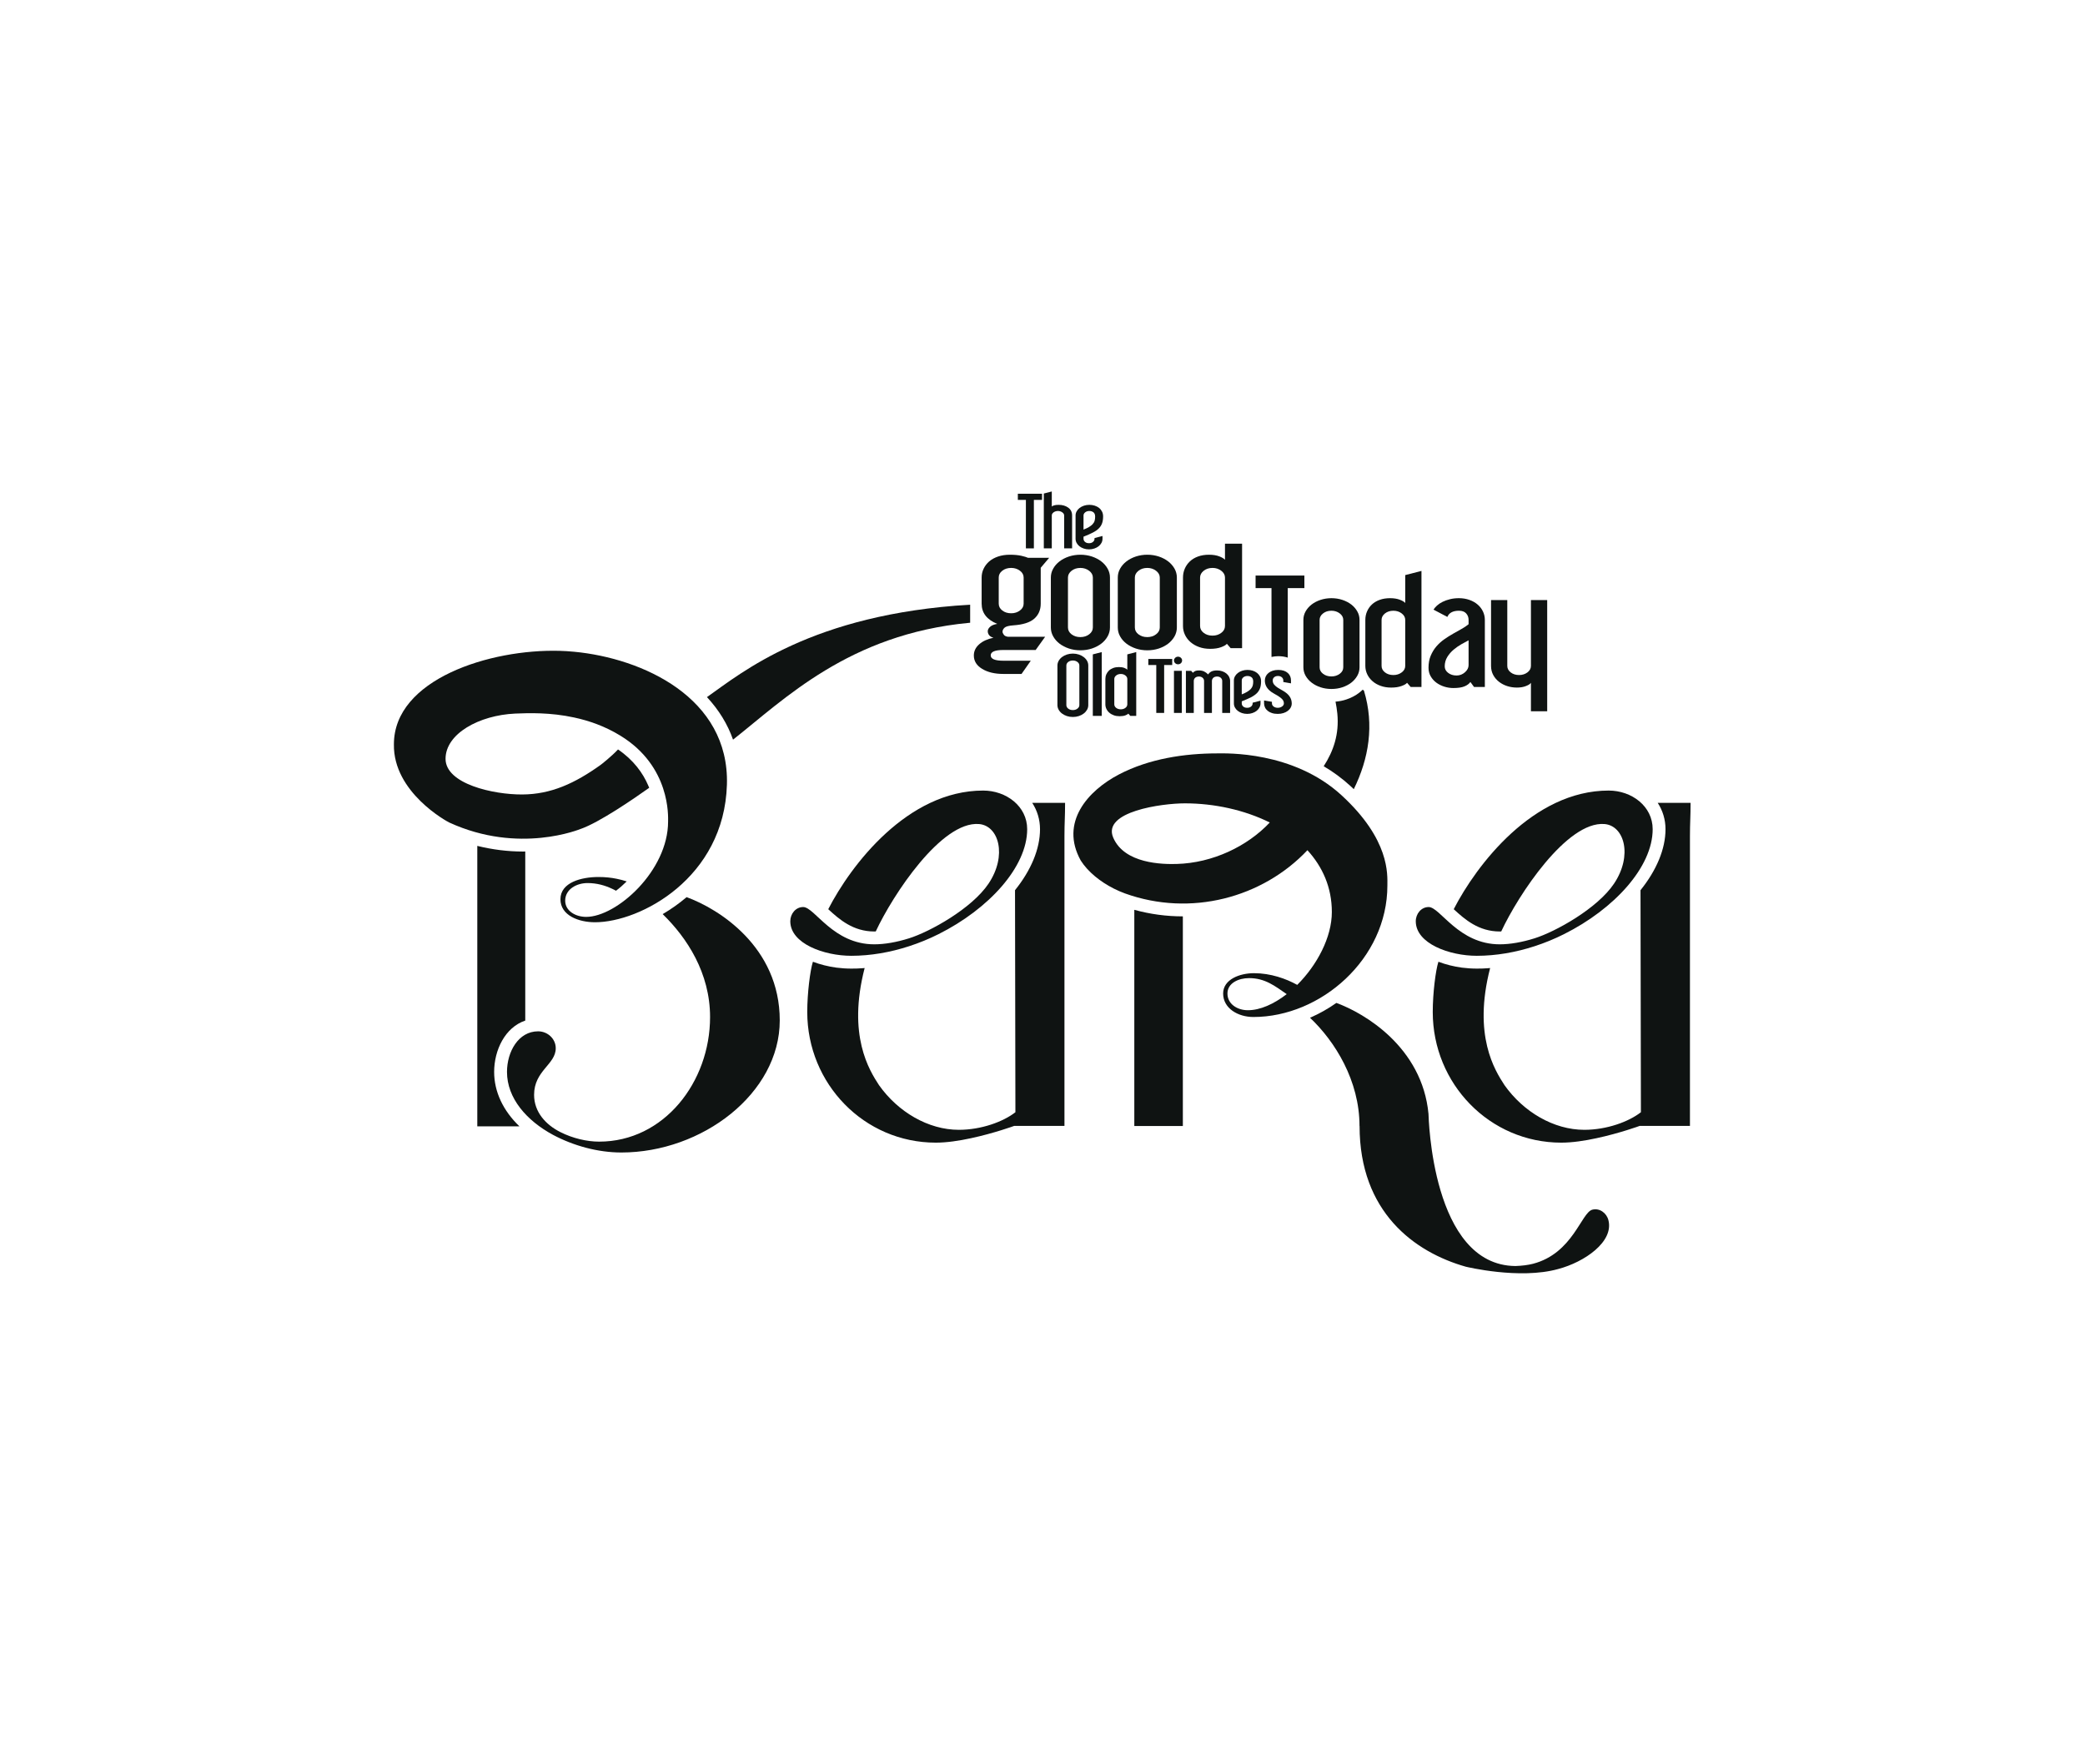 <?xml version="1.0" encoding="UTF-8" standalone="no"?>
<svg
   xmlns:dc="http://purl.org/dc/elements/1.1/"
   xmlns:cc="http://creativecommons.org/ns#"
   xmlns:rdf="http://www.w3.org/1999/02/22-rdf-syntax-ns#"
   xmlns:svg="http://www.w3.org/2000/svg"
   xmlns="http://www.w3.org/2000/svg"
   viewBox="0 0 491.339 415.748"
   height="415.748"
   width="491.339"
   xml:space="preserve"
   id="svg2"
   version="1.1"><defs
     id="defs6"><clipPath
       id="clipPath18"
       clipPathUnits="userSpaceOnUse"><path
         id="path16"
         d="M 0,311.811 H 368.504 V 0 H 0 Z" /></clipPath></defs><g
     transform="matrix(1.333,0,0,-1.333,0,415.748)"
     id="g10"><g
       id="g12"><g
         clip-path="url(#clipPath18)"
         id="g14"><g
           transform="translate(224.781,195.757)"
           id="g20"><path
             id="path22"
             style="fill:#0f1312;fill-opacity:1;fill-rule:nonzero;stroke:none"
             d="m 0,0 c 0.388,0.081 0.783,0.135 1.195,0.135 0.606,0 1.167,-0.087 1.677,-0.252 V 12.17 h 2.942 v 2.215 H -2.812 V 12.17 l 2.812,0 z" /></g><g
           transform="translate(230.418,193.929)"
           id="g24"><path
             id="path26"
             style="fill:#0f1312;fill-opacity:1;fill-rule:nonzero;stroke:none"
             d="M 0,0 C 0,-0.529 0.13,-1.028 0.388,-1.494 0.65,-1.959 1.005,-2.363 1.452,-2.711 1.9,-3.06 2.428,-3.33 3.03,-3.534 c 0.6,-0.198 1.249,-0.3 1.931,-0.3 0.688,0 1.332,0.102 1.932,0.3 0.602,0.204 1.129,0.474 1.581,0.823 0.443,0.348 0.797,0.752 1.059,1.217 0.263,0.466 0.391,0.965 0.391,1.494 v 8.381 c 0,0.531 -0.128,1.03 -0.391,1.492 -0.262,0.468 -0.616,0.873 -1.059,1.221 -0.452,0.345 -0.979,0.621 -1.581,0.82 -0.6,0.198 -1.244,0.302 -1.932,0.302 C 4.279,12.216 3.63,12.112 3.03,11.914 2.428,11.715 1.9,11.439 1.452,11.094 1.005,10.746 0.65,10.341 0.388,9.873 0.13,9.411 0,8.912 0,8.381 Z m 2.869,8.381 c 0,0.441 0.202,0.82 0.606,1.14 0.399,0.317 0.895,0.477 1.486,0.477 0.568,0 1.055,-0.16 1.472,-0.477 0.415,-0.32 0.619,-0.699 0.619,-1.14 V 0 C 7.052,-0.457 6.848,-0.839 6.433,-1.149 6.016,-1.458 5.529,-1.616 4.961,-1.616 4.37,-1.616 3.874,-1.458 3.475,-1.149 3.071,-0.839 2.869,-0.457 2.869,0 Z" /></g><g
           transform="translate(242.648,191.464)"
           id="g28"><path
             id="path30"
             style="fill:#0f1312;fill-opacity:1;fill-rule:nonzero;stroke:none"
             d="m 0,0 c 0.397,-0.347 0.875,-0.621 1.436,-0.821 0.552,-0.2 1.173,-0.301 1.86,-0.301 0.732,0 1.351,0.096 1.857,0.288 0.509,0.188 0.825,0.379 0.941,0.562 l 0.642,-0.741 h 1.91 V 19.5 L 5.775,18.763 v -4.931 c -0.162,0.2 -0.482,0.394 -0.957,0.575 -0.474,0.182 -1.052,0.274 -1.737,0.274 -0.685,0 -1.301,-0.104 -1.843,-0.303 -0.545,-0.198 -0.995,-0.474 -1.364,-0.819 -0.366,-0.348 -0.65,-0.753 -0.85,-1.222 -0.2,-0.461 -0.301,-0.96 -0.301,-1.491 V 2.711 c 0,-0.528 0.115,-1.026 0.338,-1.491 C -0.718,0.754 -0.404,0.347 0,0 m 1.593,10.846 c 0,0.441 0.202,0.82 0.604,1.14 0.401,0.317 0.897,0.476 1.488,0.476 0.567,0 1.052,-0.159 1.468,-0.476 0.417,-0.32 0.622,-0.699 0.622,-1.14 V 2.711 C 5.775,2.256 5.57,1.874 5.153,1.562 4.737,1.251 4.252,1.095 3.685,1.095 3.094,1.095 2.598,1.251 2.197,1.562 1.795,1.874 1.593,2.256 1.593,2.711 Z" /></g><g
           transform="translate(253.935,191.204)"
           id="g32"><path
             id="path34"
             style="fill:#0f1312;fill-opacity:1;fill-rule:nonzero;stroke:none"
             d="m 0,0 c 0.414,-0.304 0.88,-0.532 1.4,-0.698 0.52,-0.162 1.052,-0.245 1.597,-0.245 0.826,0 1.475,0.094 1.947,0.288 0.477,0.19 0.828,0.451 1.065,0.78 L 6.65,-0.752 h 1.913 v 11.858 c 0,0.53 -0.116,1.029 -0.337,1.493 -0.225,0.466 -0.536,0.872 -0.942,1.22 -0.4,0.345 -0.885,0.62 -1.451,0.819 -0.57,0.2 -1.184,0.304 -1.844,0.304 -0.567,0 -1.093,-0.059 -1.578,-0.179 C 1.927,14.645 1.488,14.49 1.101,14.298 0.711,14.106 0.38,13.886 0.105,13.638 -0.162,13.395 -0.368,13.148 -0.513,12.916 l 2.446,-1.287 c 0.307,0.73 0.995,1.093 2.056,1.093 0.567,0 0.993,-0.158 1.274,-0.476 0.284,-0.321 0.425,-0.7 0.425,-1.14 V 10.34 C 5.337,10.045 4.925,9.769 4.45,9.506 3.978,9.24 3.475,8.956 2.944,8.656 2.411,8.354 1.884,8.022 1.366,7.656 0.846,7.288 0.388,6.871 -0.017,6.398 -0.422,5.921 -0.75,5.378 -1.008,4.766 -1.268,4.155 -1.396,3.447 -1.396,2.644 -1.396,2.079 -1.268,1.571 -1.008,1.125 -0.75,0.678 -0.41,0.302 0,0 M 1.933,4.56 C 2.24,5.051 2.611,5.483 3.05,5.846 3.486,6.212 3.946,6.532 4.431,6.81 4.913,7.081 5.337,7.309 5.688,7.491 V 3.107 C 5.688,2.649 5.479,2.23 5.055,1.849 4.624,1.466 4.129,1.272 3.563,1.272 2.974,1.272 2.477,1.43 2.076,1.739 1.672,2.049 1.47,2.435 1.47,2.89 c 0,0.621 0.158,1.176 0.463,1.67" /></g><g
           transform="translate(265.016,191.353)"
           id="g36"><path
             id="path38"
             style="fill:#0f1312;fill-opacity:1;fill-rule:nonzero;stroke:none"
             d="M 0,0 C 0.423,-0.328 0.905,-0.578 1.449,-0.752 1.99,-0.924 2.558,-1.01 3.15,-1.01 c 0.616,0 1.151,0.089 1.611,0.275 0.463,0.18 0.754,0.372 0.869,0.572 V -5.202 H 8.505 V 14.462 H 5.63 V 2.821 C 5.63,2.367 5.425,1.984 5.011,1.672 4.6,1.363 4.107,1.206 3.539,1.206 2.95,1.206 2.454,1.363 2.053,1.672 1.65,1.984 1.449,2.367 1.449,2.821 V 14.462 H -1.422 V 2.821 c 0,-0.599 0.13,-1.138 0.39,-1.615 C -0.773,0.732 -0.43,0.33 0,0" /></g><g
           transform="translate(173.631,193.647)"
           id="g40"><path
             id="path42"
             style="fill:#0f1312;fill-opacity:1;fill-rule:nonzero;stroke:none"
             d="m 0,0 c 0.982,-0.598 2.233,-0.895 3.751,-0.895 h 3.21 L 8.598,1.442 H 3.751 c -1.491,0 -2.238,0.315 -2.238,0.949 0,0.634 0.747,0.949 2.238,0.949 h 5.708 l 1.676,2.338 H 4.572 C 4.224,5.716 3.973,5.834 3.826,6.037 3.677,6.24 3.601,6.416 3.601,6.572 c 0,0.248 0.119,0.486 0.355,0.708 0.236,0.216 0.751,0.358 1.547,0.415 1.716,0.117 2.953,0.509 3.713,1.182 0.757,0.674 1.138,1.559 1.138,2.654 v 6.342 l 1.491,1.76 H 8.112 C 7.868,19.747 7.469,19.868 6.922,19.993 6.373,20.115 5.702,20.18 4.905,20.18 4.137,20.18 3.437,20.072 2.816,19.863 2.197,19.651 1.672,19.364 1.248,19 0.826,18.633 0.496,18.203 0.261,17.712 0.023,17.226 -0.092,16.702 -0.092,16.144 v -4.613 c 0,-1.635 0.918,-2.826 2.76,-3.575 C 2.097,7.857 1.672,7.687 1.399,7.436 1.126,7.187 0.989,6.928 0.989,6.659 0.989,6.408 1.067,6.178 1.23,5.964 1.393,5.754 1.646,5.603 1.995,5.504 0.953,5.288 0.113,4.91 -0.524,4.35 -1.154,3.795 -1.471,3.133 -1.471,2.363 -1.471,1.384 -0.983,0.596 0,0 m 2.93,16.144 c 0,0.48 0.208,0.885 0.633,1.212 0.422,0.323 0.943,0.491 1.567,0.491 0.599,0 1.112,-0.168 1.545,-0.491 0.439,-0.327 0.658,-0.732 0.658,-1.212 v -4.613 c 0,-0.483 -0.219,-0.885 -0.658,-1.21 C 6.242,9.992 5.729,9.83 5.13,9.83 4.506,9.83 3.985,9.992 3.563,10.321 3.138,10.646 2.93,11.048 2.93,11.531 Z" /></g><g
           transform="translate(193.035,213.51)"
           id="g44"><path
             id="path46"
             style="fill:#0f1312;fill-opacity:1;fill-rule:nonzero;stroke:none"
             d="M 0,0 C -0.636,0.208 -1.317,0.317 -2.036,0.317 -2.754,0.317 -3.434,0.208 -4.069,0 -4.703,-0.212 -5.258,-0.499 -5.731,-0.864 -6.206,-1.23 -6.578,-1.659 -6.85,-2.151 -7.125,-2.637 -7.26,-3.161 -7.26,-3.719 v -8.822 c 0,-0.56 0.135,-1.082 0.41,-1.572 0.272,-0.489 0.644,-0.919 1.119,-1.285 0.473,-0.362 1.028,-0.649 1.662,-0.864 0.635,-0.21 1.315,-0.317 2.033,-0.317 0.719,0 1.4,0.107 2.036,0.317 0.631,0.215 1.187,0.502 1.657,0.864 0.475,0.366 0.846,0.796 1.12,1.285 0.273,0.49 0.411,1.012 0.411,1.572 v 8.822 c 0,0.558 -0.138,1.082 -0.411,1.568 C 2.503,-1.659 2.132,-1.23 1.657,-0.864 1.187,-0.499 0.631,-0.212 0,0 m 0.166,-12.541 c 0,-0.48 -0.219,-0.885 -0.652,-1.212 -0.439,-0.327 -0.952,-0.491 -1.55,-0.491 -0.622,0 -1.145,0.164 -1.567,0.491 -0.421,0.327 -0.633,0.732 -0.633,1.212 v 8.822 c 0,0.459 0.212,0.86 0.633,1.198 0.422,0.333 0.945,0.504 1.567,0.504 0.598,0 1.111,-0.171 1.55,-0.504 0.433,-0.338 0.652,-0.739 0.652,-1.198 z" /></g><g
           transform="translate(199.136,198.112)"
           id="g48"><path
             id="path50"
             style="fill:#0f1312;fill-opacity:1;fill-rule:nonzero;stroke:none"
             d="m 0,0 c 0.47,-0.361 1.023,-0.65 1.659,-0.865 0.634,-0.209 1.311,-0.317 2.034,-0.317 0.72,0 1.395,0.108 2.032,0.317 C 6.357,-0.65 6.91,-0.361 7.387,0 7.854,0.366 8.23,0.795 8.507,1.284 8.777,1.775 8.915,2.297 8.915,2.857 v 8.822 c 0,0.558 -0.138,1.082 -0.408,1.568 -0.277,0.491 -0.653,0.921 -1.12,1.286 -0.477,0.364 -1.03,0.654 -1.662,0.865 -0.637,0.207 -1.312,0.317 -2.032,0.317 -0.723,0 -1.4,-0.11 -2.034,-0.317 C 1.023,15.187 0.47,14.897 0,14.533 -0.476,14.168 -0.849,13.738 -1.121,13.247 -1.396,12.761 -1.528,12.237 -1.528,11.679 V 2.857 c 0,-0.56 0.132,-1.082 0.407,-1.573 C -0.849,0.795 -0.476,0.366 0,0 m 1.489,11.679 c 0,0.46 0.211,0.861 0.638,1.199 0.419,0.333 0.944,0.504 1.566,0.504 0.596,0 1.111,-0.171 1.545,-0.504 0.438,-0.338 0.658,-0.739 0.658,-1.199 V 2.857 C 5.896,2.378 5.676,1.972 5.238,1.646 4.804,1.317 4.289,1.154 3.693,1.154 3.071,1.154 2.546,1.317 2.127,1.646 1.7,1.972 1.489,2.378 1.489,2.857 Z" /></g><g
           transform="translate(181.363,214.949)"
           id="g52"><path
             id="path54"
             style="fill:#0f1312;fill-opacity:1;fill-rule:nonzero;stroke:none"
             d="M 0,0 H 1.411 V 8.57 H 2.854 V 9.659 H -1.423 V 8.57 H 0 Z" /></g><g
           transform="translate(185.94,220.766)"
           id="g56"><path
             id="path58"
             style="fill:#0f1312;fill-opacity:1;fill-rule:nonzero;stroke:none"
             d="M 0,0 C 0,0.213 0.107,0.4 0.325,0.558 0.547,0.712 0.8,0.792 1.091,0.792 1.37,0.792 1.621,0.712 1.845,0.558 2.076,0.4 2.186,0.213 2.186,0 V -5.816 H 3.592 V 0 C 3.592,0.591 3.365,1.051 2.908,1.383 2.452,1.713 1.884,1.88 1.211,1.88 0.898,1.88 0.641,1.852 0.443,1.795 0.236,1.732 0.091,1.667 0,1.584 V 4.243 L -1.409,3.88 V -5.816 H 0 Z" /></g><g
           transform="translate(190.827,215.325)"
           id="g60"><path
             id="path62"
             style="fill:#0f1312;fill-opacity:1;fill-rule:nonzero;stroke:none"
             d="m 0,0 c 0.214,-0.167 0.468,-0.307 0.757,-0.402 0.293,-0.099 0.603,-0.15 0.939,-0.15 0.337,0 0.649,0.051 0.94,0.15 C 2.925,-0.307 3.178,-0.167 3.392,0 3.608,0.171 3.775,0.369 3.896,0.598 4.021,0.824 4.078,1.069 4.078,1.33 V 1.813 L 2.67,1.45 V 1.33 C 2.67,1.105 2.573,0.919 2.392,0.767 2.207,0.612 1.974,0.537 1.696,0.537 1.406,0.537 1.171,0.612 0.99,0.767 0.812,0.919 0.723,1.105 0.723,1.33 v 0.363 c 0.662,0.258 1.218,0.501 1.66,0.732 0.445,0.23 0.811,0.483 1.086,0.774 0.248,0.258 0.425,0.55 0.54,0.877 0.113,0.328 0.176,0.727 0.176,1.202 0,0.323 -0.066,0.609 -0.195,0.859 C 3.861,6.388 3.69,6.601 3.469,6.777 3.25,6.949 2.994,7.086 2.696,7.179 2.399,7.273 2.081,7.321 1.746,7.321 1.414,7.321 1.096,7.271 0.8,7.173 0.508,7.074 0.246,6.939 0.024,6.769 -0.19,6.598 -0.364,6.399 -0.492,6.169 -0.619,5.943 -0.683,5.7 -0.683,5.44 V 1.33 c 0,-0.261 0.058,-0.506 0.179,-0.732 C -0.381,0.369 -0.212,0.171 0,0 m 0.723,5.44 c 0,0.214 0.098,0.401 0.297,0.559 0.197,0.154 0.442,0.233 0.726,0.233 0.282,0 0.521,-0.074 0.723,-0.224 C 2.67,5.862 2.777,5.601 2.777,5.225 2.777,4.948 2.742,4.7 2.681,4.486 2.618,4.273 2.488,4.066 2.303,3.869 2.144,3.708 1.941,3.55 1.688,3.399 1.437,3.247 1.115,3.095 0.723,2.942 Z" /></g><g
           transform="translate(205.803,185.862)"
           id="g64"><path
             id="path66"
             style="fill:#0f1312;fill-opacity:1;fill-rule:nonzero;stroke:none"
             d="M 0,0 V 8.467 H 1.426 V 9.538 H -2.798 V 8.467 h 1.407 V 0 Z" /></g><g
           transform="translate(207.54,195.138)"
           id="g68"><path
             id="path70"
             style="fill:#0f1312;fill-opacity:1;fill-rule:nonzero;stroke:none"
             d="m 0,0 c 0,-0.178 0.067,-0.335 0.204,-0.472 0.14,-0.136 0.311,-0.206 0.512,-0.206 0.211,0 0.38,0.067 0.519,0.199 C 1.37,-0.347 1.437,-0.186 1.437,0 1.437,0.175 1.37,0.328 1.235,0.461 1.096,0.596 0.927,0.665 0.716,0.665 0.515,0.665 0.344,0.594 0.204,0.457 0.067,0.32 0,0.167 0,0" /></g><path
           id="path72"
           style="fill:#0f1312;fill-opacity:1;fill-rule:nonzero;stroke:none"
           d="m 207.539,185.861 h 1.39 v 7.442 h -1.39 z" /><g
           transform="translate(217.464,185.862)"
           id="g74"><path
             id="path76"
             style="fill:#0f1312;fill-opacity:1;fill-rule:nonzero;stroke:none"
             d="m 0,0 v 5.654 c 0,0.254 -0.059,0.496 -0.172,0.722 -0.115,0.227 -0.277,0.422 -0.482,0.59 -0.206,0.167 -0.45,0.302 -0.732,0.399 -0.28,0.098 -0.588,0.146 -0.918,0.146 -0.41,0 -0.737,-0.062 -0.988,-0.18 -0.246,-0.121 -0.44,-0.294 -0.59,-0.524 -0.231,0.23 -0.471,0.403 -0.722,0.524 -0.249,0.118 -0.555,0.18 -0.909,0.18 -0.265,0 -0.477,-0.032 -0.634,-0.098 C -6.309,7.344 -6.453,7.24 -6.581,7.097 L -6.885,7.442 H -7.814 V 0 h 1.392 v 5.654 c 0,0.21 0.079,0.394 0.236,0.55 0.162,0.151 0.386,0.23 0.673,0.23 0.274,0 0.495,-0.079 0.66,-0.23 0.166,-0.156 0.249,-0.34 0.249,-0.55 V 0 h 1.389 v 5.654 c 0,0.21 0.085,0.394 0.239,0.55 0.161,0.151 0.382,0.23 0.672,0.23 0.277,0 0.496,-0.079 0.662,-0.23 0.166,-0.156 0.248,-0.34 0.248,-0.55 l 0,-5.654 z" /></g><g
           transform="translate(218.32,192.329)"
           id="g78"><path
             id="path80"
             style="fill:#0f1312;fill-opacity:1;fill-rule:nonzero;stroke:none"
             d="M 0,0 C -0.126,-0.225 -0.188,-0.465 -0.188,-0.718 V -4.78 c 0,-0.257 0.057,-0.499 0.18,-0.723 0.12,-0.226 0.284,-0.424 0.497,-0.591 0.212,-0.168 0.464,-0.301 0.746,-0.397 0.286,-0.097 0.596,-0.147 0.93,-0.147 0.331,0 0.637,0.05 0.921,0.147 0.291,0.096 0.54,0.229 0.75,0.397 0.214,0.167 0.38,0.365 0.498,0.591 0.123,0.224 0.183,0.466 0.183,0.723 v 0.478 L 3.125,-4.661 V -4.78 c 0,-0.222 -0.094,-0.407 -0.275,-0.559 -0.185,-0.149 -0.412,-0.222 -0.685,-0.222 -0.293,0 -0.518,0.073 -0.701,0.222 -0.171,0.152 -0.26,0.337 -0.26,0.559 v 0.359 c 0.651,0.258 1.193,0.496 1.637,0.721 0.44,0.225 0.797,0.481 1.074,0.762 0.241,0.258 0.414,0.544 0.534,0.871 0.11,0.323 0.169,0.719 0.169,1.187 0,0.318 -0.062,0.601 -0.187,0.849 C 4.298,0.217 4.129,0.425 3.915,0.599 3.693,0.77 3.442,0.903 3.149,0.997 2.855,1.089 2.546,1.135 2.214,1.135 1.881,1.135 1.568,1.087 1.279,0.992 0.985,0.895 0.731,0.762 0.515,0.593 0.296,0.424 0.123,0.227 0,0 m 1.204,-0.718 c 0,0.209 0.094,0.391 0.285,0.549 0.197,0.154 0.438,0.231 0.725,0.231 0.274,0 0.513,-0.072 0.711,-0.221 0.202,-0.145 0.303,-0.403 0.303,-0.776 0,-0.272 -0.032,-0.517 -0.094,-0.727 C 3.067,-1.874 2.946,-2.079 2.764,-2.273 2.604,-2.434 2.397,-2.588 2.153,-2.737 1.907,-2.887 1.588,-3.038 1.204,-3.189 Z" /></g><g
           transform="translate(223.468,188.065)"
           id="g82"><path
             id="path84"
             style="fill:#0f1312;fill-opacity:1;fill-rule:nonzero;stroke:none"
             d="M 0,0 V -0.518 C 0,-0.772 0.056,-1.015 0.166,-1.24 0.271,-1.467 0.433,-1.664 0.638,-1.831 0.843,-1.999 1.096,-2.132 1.392,-2.227 1.69,-2.326 2.03,-2.375 2.424,-2.375 c 0.365,0 0.7,0.049 1.007,0.148 0.298,0.095 0.559,0.228 0.78,0.396 0.215,0.167 0.386,0.364 0.504,0.591 0.123,0.225 0.179,0.468 0.179,0.722 C 4.884,-0.146 4.804,0.179 4.661,0.459 4.52,0.735 4.311,0.993 4.035,1.235 3.809,1.43 3.551,1.601 3.264,1.759 2.979,1.913 2.708,2.074 2.448,2.236 2.19,2.399 1.976,2.581 1.797,2.785 1.618,2.99 1.529,3.245 1.529,3.545 1.529,3.762 1.613,3.948 1.78,4.1 1.946,4.251 2.17,4.327 2.457,4.327 2.728,4.327 2.959,4.251 3.137,4.1 3.314,3.948 3.401,3.762 3.401,3.545 V 3.263 L 4.759,3.024 V 3.545 C 4.759,3.798 4.712,4.038 4.623,4.263 4.529,4.489 4.388,4.687 4.199,4.855 4.011,5.025 3.774,5.158 3.498,5.255 3.212,5.35 2.886,5.397 2.51,5.397 2.144,5.397 1.813,5.35 1.52,5.255 1.23,5.158 0.98,5.025 0.773,4.855 0.568,4.687 0.414,4.489 0.303,4.263 0.197,4.038 0.139,3.798 0.139,3.545 0.139,3.215 0.2,2.911 0.32,2.634 0.438,2.354 0.631,2.088 0.896,1.829 1.101,1.627 1.351,1.443 1.649,1.279 1.946,1.117 2.235,0.947 2.51,0.776 2.784,0.604 3.017,0.415 3.212,0.213 3.406,0.008 3.503,-0.235 3.503,-0.518 3.503,-0.739 3.392,-0.923 3.166,-1.076 2.948,-1.225 2.7,-1.297 2.424,-1.297 c -0.284,0 -0.53,0.072 -0.731,0.221 -0.2,0.153 -0.301,0.337 -0.301,0.558 v 0.28 z" /></g><g
           transform="translate(191.594,185.761)"
           id="g86"><path
             id="path88"
             style="fill:#0f1312;fill-opacity:1;fill-rule:nonzero;stroke:none"
             d="M 0,0 C 0.248,0.19 0.44,0.414 0.586,0.668 0.728,0.926 0.797,1.201 0.797,1.491 V 8.477 C 0.797,8.769 0.728,9.042 0.586,9.299 0.44,9.556 0.248,9.779 0,9.97 c -0.246,0.19 -0.533,0.341 -0.867,0.451 -0.33,0.11 -0.687,0.168 -1.063,0.168 -0.376,0 -0.727,-0.058 -1.062,-0.168 C -3.32,10.311 -3.609,10.16 -3.858,9.97 -4.105,9.779 -4.299,9.556 -4.443,9.299 -4.585,9.042 -4.658,8.769 -4.658,8.477 V 1.491 c 0,-0.29 0.073,-0.565 0.215,-0.823 C -4.299,0.414 -4.105,0.19 -3.858,0 c 0.249,-0.19 0.538,-0.341 0.866,-0.452 0.335,-0.11 0.686,-0.165 1.062,-0.165 0.376,0 0.733,0.055 1.063,0.165 C -0.533,-0.341 -0.246,-0.19 0,0 m -1.93,0.603 c -0.323,0 -0.597,0.084 -0.817,0.256 -0.222,0.172 -0.332,0.381 -0.332,0.632 v 6.986 c 0,0.252 0.11,0.463 0.332,0.634 0.22,0.17 0.494,0.254 0.817,0.254 0.315,0 0.582,-0.084 0.809,-0.254 C -0.892,8.94 -0.78,8.729 -0.78,8.477 V 1.491 C -0.78,1.24 -0.892,1.031 -1.121,0.859 -1.348,0.687 -1.615,0.603 -1.93,0.603" /></g><g
           transform="translate(193.193,196.21)"
           id="g90"><path
             id="path92"
             style="fill:#0f1312;fill-opacity:1;fill-rule:nonzero;stroke:none"
             d="M 0,0 V -10.869 H 1.576 V 0.407 Z" /></g><g
           transform="translate(195.579,192.681)"
           id="g94"><path
             id="path96"
             style="fill:#0f1312;fill-opacity:1;fill-rule:nonzero;stroke:none"
             d="m 0,0 c -0.111,-0.254 -0.166,-0.529 -0.166,-0.821 v -4.473 c 0,-0.289 0.062,-0.565 0.186,-0.821 0.124,-0.257 0.293,-0.48 0.517,-0.669 0.221,-0.194 0.484,-0.343 0.792,-0.453 0.3,-0.11 0.644,-0.164 1.018,-0.164 0.404,0 0.747,0.051 1.025,0.154 0.278,0.11 0.449,0.212 0.517,0.31 L 4.237,-7.34 H 5.29 V 3.938 L 3.712,3.529 V 0.821 C 3.619,0.931 3.447,1.036 3.188,1.136 2.929,1.236 2.606,1.288 2.23,1.288 1.853,1.288 1.518,1.231 1.217,1.122 0.922,1.01 0.669,0.86 0.467,0.67 0.267,0.479 0.112,0.254 0,0 m 1.412,-0.821 c 0,0.239 0.11,0.448 0.33,0.624 0.224,0.177 0.496,0.264 0.821,0.264 0.313,0 0.583,-0.087 0.809,-0.264 0.228,-0.176 0.34,-0.385 0.34,-0.624 v -4.473 c 0,-0.251 -0.112,-0.46 -0.34,-0.633 -0.226,-0.17 -0.496,-0.254 -0.809,-0.254 -0.325,0 -0.597,0.084 -0.821,0.254 -0.22,0.173 -0.33,0.382 -0.33,0.633 z" /></g><g
           transform="translate(210.475,198.373)"
           id="g98"><path
             id="path100"
             style="fill:#0f1312;fill-opacity:1;fill-rule:nonzero;stroke:none"
             d="m 0,0 c 0.426,-0.366 0.927,-0.655 1.515,-0.866 0.578,-0.21 1.234,-0.317 1.957,-0.317 0.768,0 1.422,0.1 1.959,0.304 0.53,0.201 0.862,0.398 0.985,0.591 L 7.091,-1.067 H 9.106 V 17.407 H 6.083 v -2.846 c -0.174,0.208 -0.511,0.409 -1.007,0.603 -0.499,0.193 -1.106,0.29 -1.829,0.29 -0.723,0 -1.366,-0.11 -1.941,-0.317 C 0.731,14.925 0.257,14.636 -0.129,14.271 -0.514,13.907 -0.814,13.477 -1.026,12.986 -1.236,12.5 -1.34,11.976 -1.34,11.417 V 2.854 c 0,-0.559 0.115,-1.083 0.355,-1.572 C -0.752,0.792 -0.42,0.363 0,0 m 1.681,11.417 c 0,0.46 0.212,0.861 0.634,1.199 0.421,0.334 0.945,0.505 1.568,0.505 0.597,0 1.111,-0.171 1.548,-0.505 0.435,-0.338 0.652,-0.739 0.652,-1.199 V 2.854 C 6.083,2.375 5.866,1.969 5.431,1.644 4.994,1.313 4.48,1.152 3.883,1.152 3.26,1.152 2.736,1.313 2.315,1.644 1.893,1.969 1.681,2.375 1.681,2.854 Z" /></g><g
           transform="translate(171.508,204.996)"
           id="g102"><path
             id="path104"
             style="fill:#0f1312;fill-opacity:1;fill-rule:nonzero;stroke:none"
             d="m 0,0 v -3.199 c -0.061,0 -0.12,0 -0.181,-0.01 -21.269,-2.01 -32.729,-13.571 -41.738,-20.65 -0.96,2.739 -2.501,5.248 -4.611,7.52 C -40.43,-12.06 -28.03,-1.641 0,0" /></g><g
           transform="translate(87.358,122.397)"
           id="g106"><path
             id="path108"
             style="fill:#0f1312;fill-opacity:1;fill-rule:nonzero;stroke:none"
             d="m 0,0 c 0,-3.5 1.58,-6.842 4.47,-9.62 h -7.449 v 49.579 c 2.639,-0.65 5.349,-1 8.109,-1 0.13,0 0.249,0.01 0.37,0.01 V 9.079 C 1.91,7.869 0,3.839 0,0" /></g><g
           transform="translate(128.509,173.177)"
           id="g110"><path
             id="path112"
             style="fill:#0f1312;fill-opacity:1;fill-rule:nonzero;stroke:none"
             d="m 0,0 c -0.491,-16.481 -15.3,-24.321 -23.32,-24.321 -2.87,0 -6.111,1.191 -6.111,4.07 0,2.98 3.722,3.931 6.712,3.931 1.189,0 2.228,-0.11 3.209,-0.31 0.62,-0.12 1.21,-0.281 1.79,-0.47 -0.612,-0.611 -1.25,-1.171 -1.89,-1.65 -0.23,0.129 -0.46,0.25 -0.71,0.359 -1.23,0.58 -2.67,1 -4.321,1 -1.919,0 -3.949,-1.08 -3.949,-3.119 0,-1.79 1.8,-2.86 3.71,-2.86 5.38,0 14.48,8.129 14.48,16.859 0,0.85 0.46,9.741 -8.44,15.179 -2.71,1.663 -5.52,2.641 -8.18,3.211 -4.199,0.912 -8.01,0.79 -10.399,0.691 -6.412,-0.29 -12.322,-3.57 -12.322,-8 0,-4.441 8.451,-6.331 13.55,-6.301 5.11,0.02 9.33,1.981 13.871,5.232 0.13,0.088 1.988,1.558 3.07,2.729 2.77,-1.89 4.4,-4.19 5.33,-6.35 0.06,-0.14 0.119,-0.291 0.18,-0.43 -2.821,-2.011 -8.841,-6.12 -12.05,-7.25 h -0.01 c -0.1,-0.03 -10.91,-4.58 -23.3,1.119 -0.32,0.15 -9.921,5.3 -9.771,13.821 0,11.49 16.97,16.87 29.321,16.52 0.821,-0.02 1.67,-0.08 2.53,-0.16 C -14.93,22.359 0.46,15.39 0,0" /></g><g
           transform="translate(137.849,131.506)"
           id="g114"><path
             id="path116"
             style="fill:#0f1312;fill-opacity:1;fill-rule:nonzero;stroke:none"
             d="m 0,0 c 0,-12.931 -13.75,-23.35 -28,-23.35 -4.18,0 -8.49,1.201 -12.09,3.121 -4.65,2.508 -8.13,6.459 -8.13,11.12 0,3.589 2.03,7.179 5.499,7.179 1.69,0 3.12,-1.32 3.12,-2.99 0,-2.871 -3.829,-3.949 -3.829,-8.24 0,-3.009 2.03,-5.27 4.66,-6.59 2.16,-1.091 4.671,-1.681 6.83,-1.681 11.481,0 19.621,10.541 19.621,22.022 0,7.799 -4.081,14.019 -8.38,18.198 1.449,0.851 2.878,1.851 4.23,3 C -10.87,19.76 0,13.05 0,0" /></g><g
           transform="translate(181.59,165.307)"
           id="g118"><path
             id="path120"
             style="fill:#0f1312;fill-opacity:1;fill-rule:nonzero;stroke:none"
             d="m 0,0 c 0,-6.7 -6.82,-14.12 -15.669,-18.55 -1.67,-0.84 -3.431,-1.56 -5.221,-2.14 -3.32,-1.08 -6.79,-1.689 -10.209,-1.689 -4.8,0 -10.78,2.149 -10.78,6.108 0,1.32 0.96,2.512 2.279,2.512 2.031,0 5.26,-6.591 12.56,-6.591 1.841,0 3.96,0.37 6.15,1.059 3.672,1.147 11.098,5.25 14.064,9.676 3.325,4.964 1.813,10.245 -1.698,10.528 -6.643,0.534 -15.246,-12.542 -18.246,-18.984 -0.089,-0.01 -0.179,-0.01 -0.27,-0.01 -3.731,0 -6.169,2.13 -8.13,3.94 C -31.16,-6.34 -21.159,6.83 -7.78,6.83 -3.7,6.83 0,4.059 0,0" /></g><g
           transform="translate(188.29,169.966)"
           id="g122"><path
             id="path124"
             style="fill:#0f1312;fill-opacity:1;fill-rule:nonzero;stroke:none"
             d="m 0,0 c 0,-2.58 -0.11,-3.47 -0.11,-5.849 v -51.259 h -8.881 c 0,0 -3.58,-1.311 -7.669,-2.182 -2.07,-0.449 -4.261,-0.779 -6.191,-0.779 -12.678,0 -22.729,10.409 -22.729,23.099 0,3.361 0.521,7.38 0.989,8.84 0,0.02 0.011,0.029 0.011,0.041 1.289,-0.491 2.7,-0.841 4.15,-1.041 0.87,-0.11 1.751,-0.171 2.629,-0.171 0.291,0 0.572,0 0.861,0.012 0.029,-0.012 0.07,-0.012 0.1,0 0.3,0.019 0.599,0.029 0.9,0.049 0.171,0.01 0.33,0.019 0.501,0.04 v -0.021 c -3.071,-11.918 0.829,-18.049 2.548,-20.689 3.35,-4.731 8.702,-7.89 14.111,-7.89 3.95,0 7.84,1.42 9.999,3.11 0,1.02 -0.059,35.35 -0.069,39.251 2.82,3.509 4.419,7.27 4.419,10.779 0,1.721 -0.499,3.31 -1.379,4.66 z" /></g><g
           transform="translate(239.33,172.386)"
           id="g126"><path
             id="path128"
             style="fill:#0f1312;fill-opacity:1;fill-rule:nonzero;stroke:none"
             d="M 0,0 C -0.201,0.19 -0.411,0.379 -0.619,0.58 -2.12,1.951 -3.7,3.101 -5.321,4.05 c 1.731,2.681 2.76,5.681 2.411,9.299 -0.069,0.713 -0.181,1.411 -0.32,2.122 0.669,0.05 1.32,0.179 1.929,0.389 0.851,0.281 1.601,0.68 2.261,1.19 0.221,0.17 0.431,0.35 0.619,0.541 C 1.65,17.532 1.721,17.459 1.8,17.4 3.65,11.321 2.65,5.39 0,0" /></g><g
           transform="translate(245.268,155.351)"
           id="g130"><path
             id="path132"
             style="fill:#0f1312;fill-opacity:1;fill-rule:nonzero;stroke:none"
             d="m 0,0 c 0,1.962 0.466,8.079 -8.096,15.948 -8.56,7.87 -20.547,7.41 -21.923,7.41 -5.917,0 -12.119,-0.959 -17.398,-3.703 -5.568,-2.895 -10.528,-8.511 -6.791,-15.239 1.27,-2 3.459,-3.758 5.854,-4.963 0.646,-0.324 1.306,-0.613 1.964,-0.852 11.614,-4.182 24.313,-0.775 32.254,7.641 2.66,-2.912 4.318,-6.554 4.318,-10.93 0,-4.474 -2.62,-9.387 -6.12,-12.878 -1.965,1.092 -4.694,2.069 -7.638,2.069 -2.511,0 -5.461,-1.086 -5.461,-3.594 0,-2.623 2.623,-4.152 5.353,-4.152 C -11.781,-23.243 0,-12.981 0,0 m -37.251,3.81 c -2.486,-0.068 -9.219,0.018 -11.214,4.65 -1.997,4.634 8.641,6.066 12.661,6.066 5.196,0 10.53,-1.159 15.011,-3.386 -3.959,-4.214 -10.104,-7.161 -16.458,-7.33 m 12.584,-25.854 c -1.858,0 -3.607,1.086 -3.607,2.953 0,1.845 1.966,2.722 3.826,2.722 2.834,0 4.585,-1.411 6.653,-2.833 -2.289,-1.756 -4.683,-2.842 -6.872,-2.842" /></g><g
           transform="translate(209.11,149.897)"
           id="g134"><path
             id="path136"
             style="fill:#0f1312;fill-opacity:1;fill-rule:nonzero;stroke:none"
             d="M 0,0 V -37.061 H -8.581 V 1.159 C -5.791,0.389 -2.91,0 0,0" /></g><g
           transform="translate(275.46,87.556)"
           id="g138"><path
             id="path140"
             style="fill:#0f1312;fill-opacity:1;fill-rule:nonzero;stroke:none"
             d="m 0,0 c -6.819,-1.91 -16.329,0.41 -16.329,0.41 -9.081,2.57 -18.779,9.659 -18.779,24.871 h -0.012 c 0,8.009 -4.319,14.95 -8.75,19.139 1.641,0.711 3.199,1.59 4.661,2.621 2.59,-0.951 6.27,-2.891 9.498,-5.98 3.371,-3.241 6.241,-7.73 6.79,-13.67 V 27.34 c 0.031,-0.35 0.54,-26.67 15.351,-26.81 1.171,0.04 2.23,0.169 3.13,0.4 C 2.619,2.78 4.079,9.979 6.04,10.49 7.31,10.82 8.551,9.92 8.88,8.65 9.88,4.821 4.641,1.22 0,0" /></g><g
           transform="translate(292.168,165.307)"
           id="g142"><path
             id="path144"
             style="fill:#0f1312;fill-opacity:1;fill-rule:nonzero;stroke:none"
             d="m 0,0 c 0,-6.7 -6.82,-14.12 -15.67,-18.55 -1.67,-0.84 -3.431,-1.56 -5.22,-2.14 -3.321,-1.08 -6.791,-1.689 -10.21,-1.689 -4.799,0 -10.78,2.149 -10.78,6.108 0,1.32 0.961,2.512 2.279,2.512 2.032,0 5.262,-6.591 12.561,-6.591 1.841,0 3.959,0.37 6.15,1.059 3.672,1.147 11.098,5.25 14.063,9.676 3.326,4.964 1.813,10.245 -1.697,10.528 -6.642,0.534 -15.247,-12.542 -18.247,-18.984 -0.088,-0.01 -0.178,-0.01 -0.269,-0.01 -3.73,0 -6.17,2.13 -8.13,3.94 C -31.16,-6.34 -21.159,6.83 -7.779,6.83 -3.7,6.83 0,4.059 0,0" /></g><g
           transform="translate(298.868,169.966)"
           id="g146"><path
             id="path148"
             style="fill:#0f1312;fill-opacity:1;fill-rule:nonzero;stroke:none"
             d="m 0,0 c 0,-2.58 -0.11,-3.47 -0.11,-5.849 v -51.259 h -8.881 c 0,0 -3.578,-1.311 -7.67,-2.182 -2.069,-0.449 -4.26,-0.779 -6.19,-0.779 -12.678,0 -22.728,10.409 -22.728,23.099 0,3.361 0.52,7.38 0.99,8.84 0,0.02 0.01,0.029 0.01,0.041 1.289,-0.491 2.699,-0.841 4.149,-1.041 0.87,-0.11 1.75,-0.171 2.629,-0.171 0.291,0 0.572,0 0.861,0.012 0.03,-0.012 0.071,-0.012 0.1,0 0.301,0.019 0.6,0.029 0.9,0.049 0.17,0.01 0.33,0.019 0.5,0.04 v -0.021 c -3.07,-11.918 0.83,-18.049 2.549,-20.689 3.35,-4.731 8.701,-7.89 14.11,-7.89 3.951,0 7.841,1.42 10.001,3.11 0,1.02 -0.06,35.35 -0.07,39.251 2.82,3.509 4.419,7.27 4.419,10.779 0,1.721 -0.499,3.31 -1.379,4.66 z" /></g></g></g></g></svg>